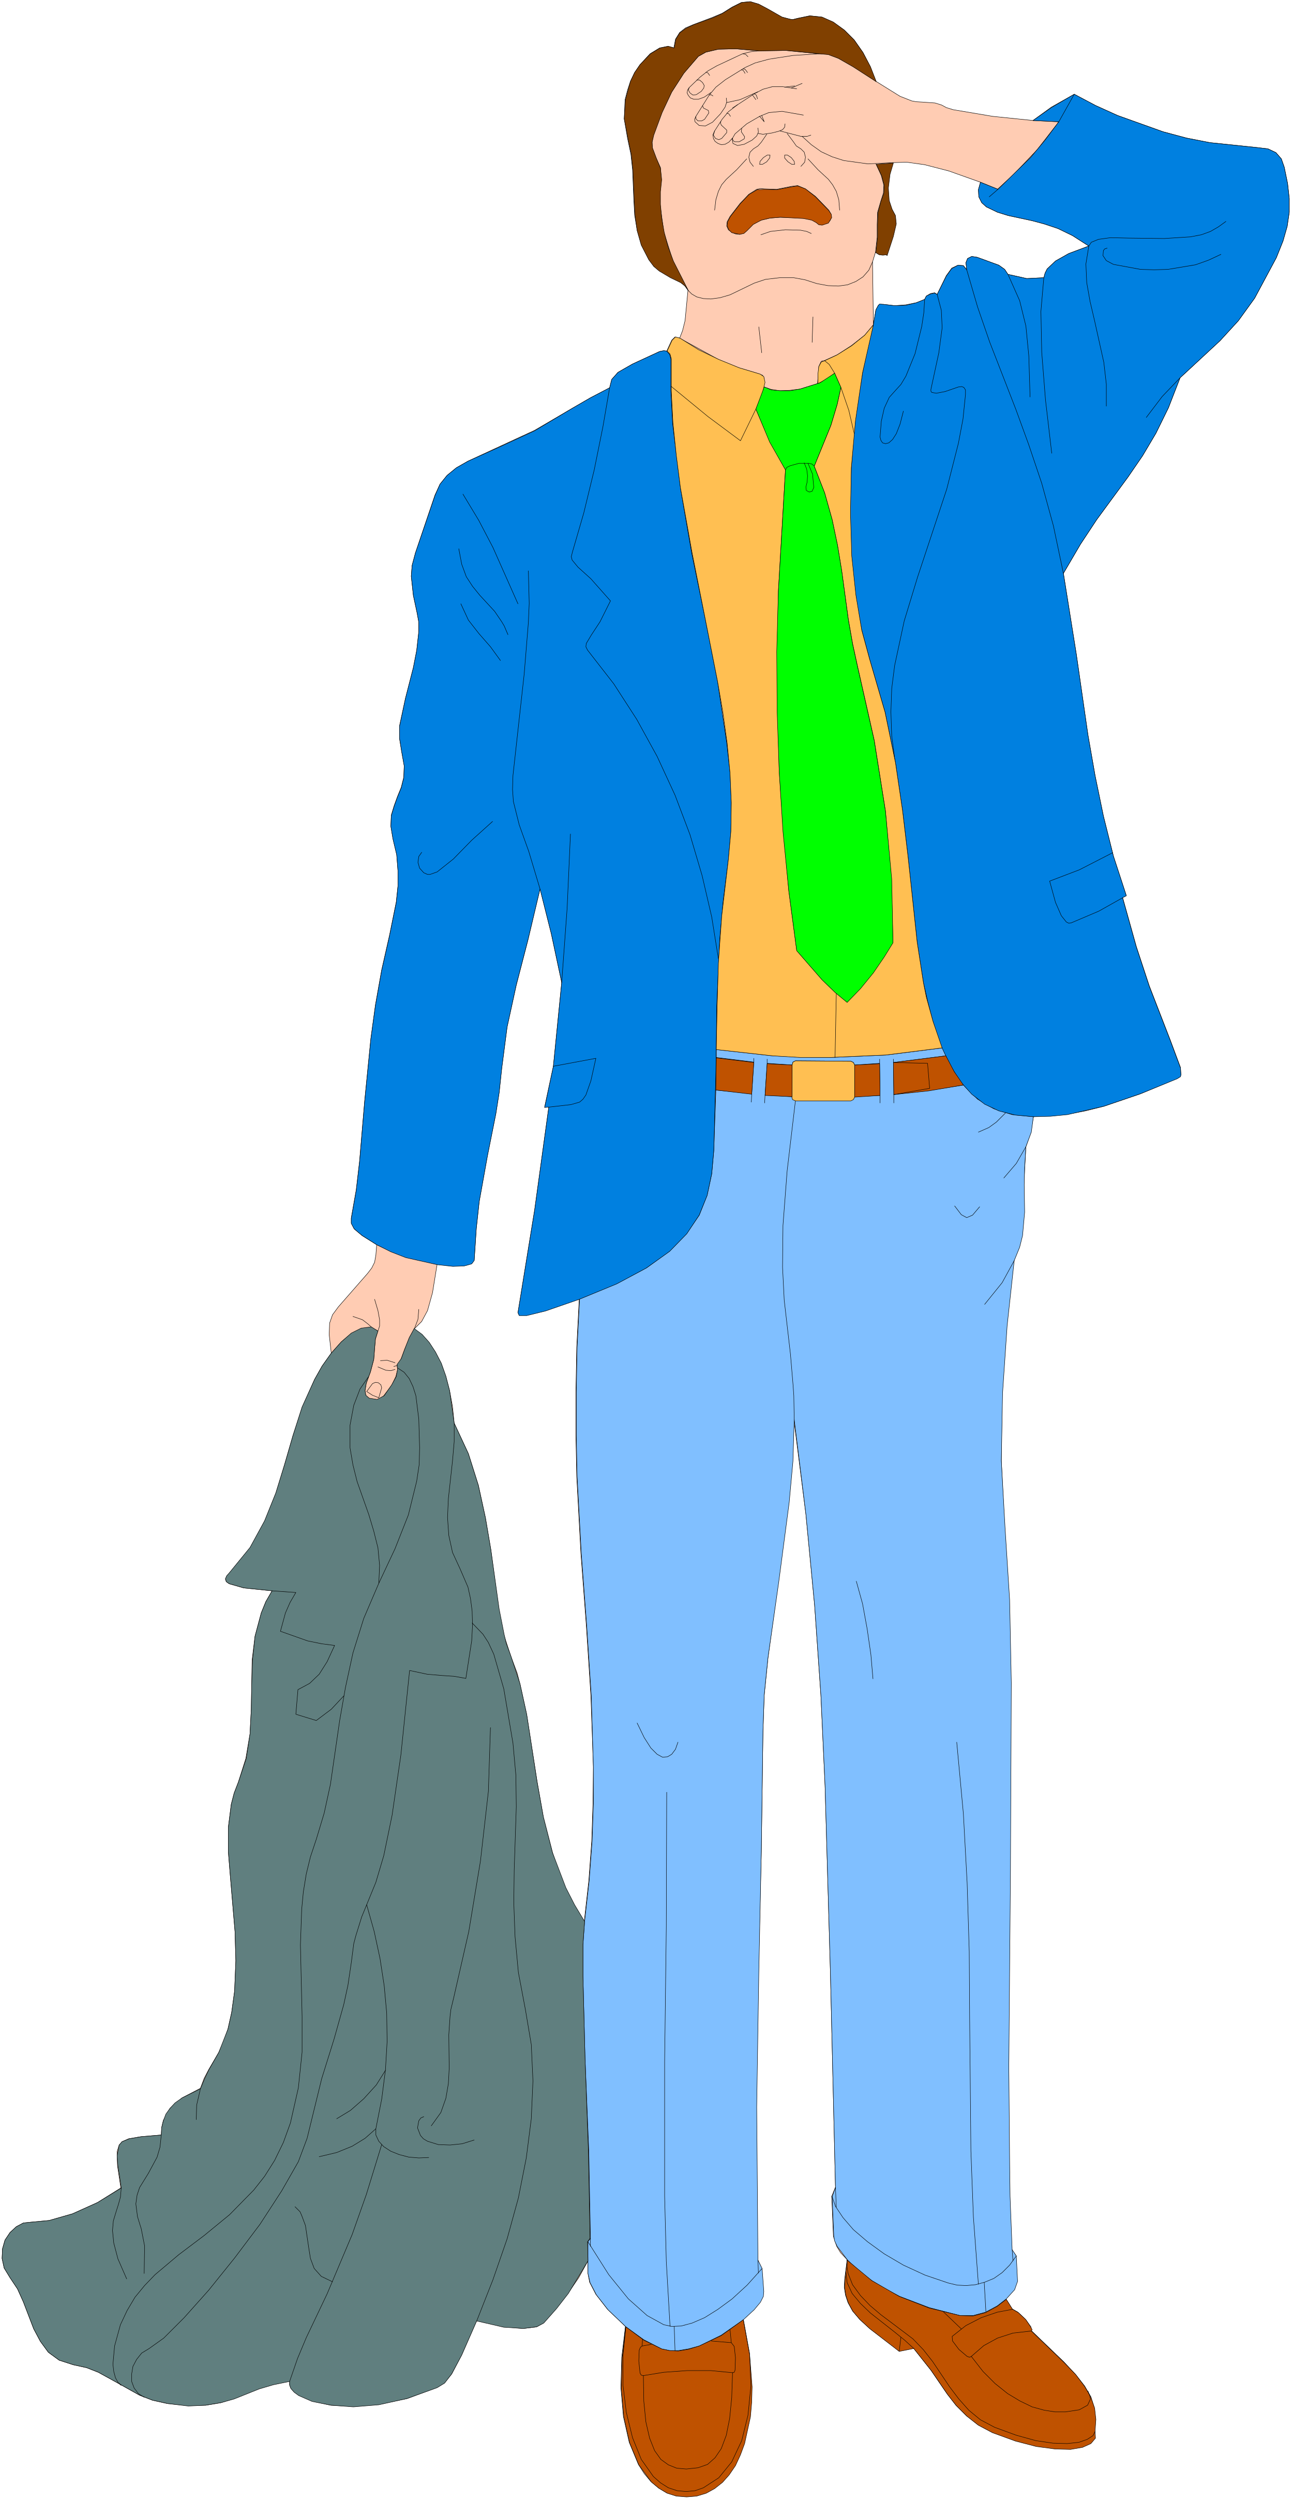 <svg xmlns="http://www.w3.org/2000/svg" fill-rule="evenodd" height="399.6" preserveAspectRatio="none" stroke-linecap="round" viewBox="0 0 3103 5995" width="206.8"><style>.pen0{stroke:#000;stroke-width:1;stroke-linejoin:round}.pen1{stroke:none}.brush2{fill:none}</style><path class="pen1" d="m1647 5987-24-2-23-7-20-12-18-15-16-19-14-22-22-53-14-62-6-69 2-73 9-74-43-41-28-36-15-29-4-21v-30l-22 40-26 38-28 36-30 34-17 10-32 4-47-4-65-15-36 82-24 46-17 21-18 11-72 27-68 14-61 5-54-3-45-10-32-14-11-8-8-9-3-8v-9l-39 8-34 10-60 24-32 10-36 6-42 1-50-5-36-8-31-12-50-28-49-27-28-11-32-7-34-11-26-19-19-26-16-30-25-65-14-31-18-27-14-23-5-23 1-23 6-21 12-18 15-14 17-9 19-2 43-4 56-16 60-27 56-35-8-53-1-24v-10l5-16 7-8 16-7 30-5 48-4 1-18 4-17 16-29 29-25 44-23 9-24 11-21 24-41 11-25 11-31 9-40 7-51 3-73-2-70-11-130-5-61v-59l7-55 7-27 10-26 18-57 10-59 3-59 1-59 1-59 7-57 15-56 11-27 15-26-68-7-35-10-7-5-2-6 3-7 7-8 49-60 35-64 27-67 21-69 20-69 22-68 30-67 18-32 22-31-5-44 1-28 7-20 14-19 70-80 10-13 7-14 3-17 2-25-35-22-19-16-7-14v-12l12-68 8-69 12-142 15-151 11-81 15-84 19-84 16-79 4-38v-38l-3-38-9-38-5-30 1-26 7-23 8-22 9-22 6-24 1-28-6-33-5-31v-32l14-65 19-74 8-41 5-45v-23l-4-22-9-42-5-46 2-26 8-30 47-139 12-26 17-21 22-18 28-16 69-32 91-42 89-52 45-26 46-24 5-20 15-17 35-20 65-30 10-2 7 1 12-26 8-8 11 3 7-18 6-24 7-73-8-11-10-8-24-12-27-16-13-11-12-16-18-35-10-35-6-36-2-36-3-73-4-37-8-38-8-47 2-46 6-23 7-21 10-21 13-19 24-26 23-14 20-4 14 4 4-21 10-16 14-11 19-8 45-17 24-10 24-15 22-11 21-2 20 6 19 10 37 21 19 5 7 1 12-3 29-6 29 3 27 12 27 19 24 24 21 30 17 33 14 36 58 36 28 11 11 2 17 1 28 2 16 5 11 6 16 5 95 16 97 10 44-32 55-31 51 27 53 24 109 39 56 15 56 11 115 12 25 3 19 9 13 15 7 20 8 39 4 36v33l-5 34-10 35-16 40-52 97-39 54-44 48-96 89-28 72-30 61-32 54-35 51-75 102-39 59-41 70 31 194 28 194 17 97 20 97 24 96 31 95-9 4 33 118 31 94 50 129 25 67 1 17-1 4-8 5-88 37-88 30-44 11-43 8-82 6-6 37-12 35-5 91 1 66-5 56-7 28-13 32-17 156-11 162-2 162 8 161 11 173 4 199-2 450-4 472 2 227 1 82 5 128 10 14 3 61-7 20-20 23 15 24 14 8 18 17 13 18 1 9 78 75 28 30 22 28 15 26 8 26 3 27-2 29 1 16-11 13-20 9-29 5-37-1-45-6-50-13-55-20-34-18-28-22-25-25-21-27-39-57-42-53-34 7-71-54-24-22-17-20-11-20-6-18-3-19 1-19 6-47-16-17-9-15-8-24-4-96 9-22-12-510-13-453-10-217-15-215-21-219-29-227-3 100-9 99-25 190-25 183-9 89-3 86-4 290-7 293-5 318 3 367 10 21 4 54-1 12-7 14-15 18-26 24 15 83 6 78-1 37-3 35-14 64-10 27-12 26-15 22-16 18-19 15-20 11-23 7-24 2zm449-5208-2-151 7-23 8 5 9 1 8-1 2 2 15-46 7-30-2-20-8-15-7-21-2-30 4-33 8-27 33-1 43 6 58 15 76 27-5 18 1 17 7 14 11 10 27 13 26 8 56 12 30 8 33 11 35 17 39 25-48 18-32 18-20 19-5 10-3 11-41 2-45-10-8-12-14-10-52-19-13-2-10 5-4 10 2 17-8-10-13-1-15 7-13 18-22 45-6-4-10 2-10 6-4 8-20 8-25 5-27 2-26-3h-8l-5 2-6 11-6 36zm-694 3829-24-40-21-41-17-42-14-42-22-85-15-85-25-161-16-73-7-27-15-40-17-52-12-61-19-142-13-77-17-78-24-76-34-73-4-40-7-38-9-34-11-31-14-27-15-23-17-19-19-14 18-18 14-26 12-43 11-68 37 4 28-1 18-5 6-8 5-76 7-65 20-111 20-100 8-51 6-57 13-100 22-100 28-108 29-123 27 108 25 117-20 201-21 98h10l-34 247-40 246 3 6h18l45-11 81-28-6 116-2 108v103l2 99 10 184 13 173 11 169 6 170-1 88-3 90-7 95-11 98z" style="fill:#ffccb3"/><path class="pen0 brush2" d="m1647 5987-24-2-23-7-20-12-18-15-16-19-14-22-22-53-14-62-6-69 2-73 9-74-43-41-28-36-15-29-4-21v-30l-22 40-26 38-28 36-30 34-17 10-32 4-47-4-65-15-36 82-24 46-17 21-18 11-72 27-68 14-61 5-54-3-45-10-32-14-11-8-8-9-3-8v-9l-39 8-34 10-60 24-32 10-36 6-42 1-50-5-36-8-31-12-50-28-49-27-28-11-32-7-34-11-26-19-19-26-16-30-25-65-14-31-18-27-14-23-5-23 1-23 6-21 12-18 15-14 17-9 19-2 43-4 56-16 60-27 56-35-8-53-1-24v-10l5-16 7-8 16-7 30-5 48-4 1-18 4-17 16-29 29-25 44-23 9-24 11-21 24-41 11-25 11-31 9-40 7-51 3-73-2-70-11-130-5-61v-59l7-55 7-27 10-26 18-57 10-59 3-59 1-59 1-59 7-57 15-56 11-27 15-26-68-7-35-10-7-5-2-6 3-7 7-8 49-60 35-64 27-67 21-69 20-69 22-68 30-67 18-32 22-31-5-44 1-28 7-20 14-19 70-80 10-13 7-14 3-17 2-25-35-22-19-16-7-14v-12l12-68 8-69 12-142 15-151 11-81 15-84 19-84 16-79 4-38v-38l-3-38-9-38-5-30 1-26 7-23 8-22 9-22 6-24 1-28-6-33-5-31v-32l14-65 19-74 8-41 5-45v-23l-4-22-9-42-5-46 2-26 8-30 47-139 12-26 17-21 22-18 28-16 69-32 91-42 89-52 45-26 46-24 5-20 15-17 35-20 65-30 10-2 7 1 12-26 8-8 11 3 7-18 6-24 7-73-8-11-10-8-24-12-27-16-13-11-12-16-18-35-10-35-6-36-2-36-3-73-4-37-8-38-8-47 2-46 6-23 7-21 10-21 13-19 24-26 23-14 20-4 14 4 4-21 10-16 14-11 19-8 45-17 24-10 24-15 22-11 21-2 20 6 19 10 37 21 19 5 7 1 12-3 29-6 29 3 27 12 27 19 24 24 21 30 17 33 14 36 58 36 28 11 11 2 17 1 28 2 16 5 11 6 16 5 95 16 97 10 44-32 55-31 51 27 53 24 109 39 56 15 56 11 115 12 25 3 19 9 13 15 7 20 8 39 4 36v33l-5 34-10 35-16 40-52 97-39 54-44 48-96 89-28 72-30 61-32 54-35 51-75 102-39 59-41 70 31 194 28 194 17 97 20 97 24 96 31 95-9 4 33 118 31 94 50 129 25 67 1 17-1 4-8 5-88 37-88 30-44 11-43 8-82 6-6 37-12 35-5 91 1 66-5 56-7 28-13 32-17 156-11 162-2 162 8 161 11 173 4 199-2 450-4 472 2 227 1 82 5 128 10 14 3 61-7 20-20 23 15 24 14 8 18 17 13 18 1 9 78 75 28 30 22 28 15 26 8 26 3 27-2 29 1 16-11 13-20 9-29 5-37-1-45-6-50-13-55-20-34-18-28-22-25-25-21-27-39-57-42-53-34 7-71-54-24-22-17-20-11-20-6-18-3-19 1-19 6-47-16-17-9-15-8-24-4-96 9-22-12-510-13-453-10-217-15-215-21-219-29-227-3 100-9 99-25 190-25 183-9 89-3 86-4 290-7 293-5 318 3 367 10 21 4 54-1 12-7 14-15 18-26 24 15 83 6 78-1 37-3 35-14 64-10 27-12 26-15 22-16 18-19 15-20 11-23 7-24 2z"/><path class="pen0 brush2" d="m2096 779-2-151 7-23 8 5 9 1 8-1 2 2 15-46 7-30-2-20-8-15-7-21-2-30 4-33 8-27 33-1 43 6 58 15 76 27-5 18 1 17 7 14 11 10 27 13 26 8 56 12 30 8 33 11 35 17 39 25-48 18-32 18-20 19-5 10-3 11-41 2-45-10-8-12-14-10-52-19-13-2-10 5-4 10 2 17-8-10-13-1-15 7-13 18-22 45-6-4-10 2-10 6-4 8-20 8-25 5-27 2-26-3h-8l-5 2-6 11-6 36zm-694 3829-24-40-21-41-17-42-14-42-22-85-15-85-25-161-16-73-7-27-15-40-17-52-12-61-19-142-13-77-17-78-24-76-34-73-4-40-7-38-9-34-11-31-14-27-15-23-17-19-19-14 18-18 14-26 12-43 11-68 37 4 28-1 18-5 6-8 5-76 7-65 20-111 20-100 8-51 6-57 13-100 22-100 28-108 29-123 27 108 25 117-20 201-21 98h10l-34 247-40 246 3 6h18l45-11 81-28-6 116-2 108v103l2 99 10 184 13 173 11 169 6 170-1 88-3 90-7 95-11 98z"/><path class="pen0" fill="none" d="m1783 5562 15 82 3 77-7 70-15 61-24 51-31 38-37 24-20 7-21 2-22-2-21-7-18-12-17-15-29-41-22-52-15-61-7-66-1-69 7-70"/><path class="pen0" fill="none" d="m1757 5689-2 60-5 50-8 40-11 32-15 22-19 16-23 8-28 3-23-2-20-8-18-13-15-21-12-30-9-39-5-50-1-61"/><path class="pen0" fill="none" d="m1706 5613 49 4 6 9 3 27-1 30-2 5-4 1-52-5h-57l-56 4-49 8-5-1-3-5-3-29 2-26 2-7 5-3 22-4"/><path class="pen0" fill="none" d="m1783 5562-53 38-53 25-26 8-24 4-21-1-19-4-42-21-44-32m-85-192-3-213-9-227-6-203v-79l4-57m-312-1195v44l-4 46-10 91-2 45 2 43 9 41 18 39 19 44 6 27 4 30-1 73-13 90-28-6-31-1-35-3-42-10-21 203-20 144-21 97-19 64-33 83-14 45-11 65-8 54-10 46-24 82-29 95-35 143-21 56-40 71-53 79-60 82-62 76-59 66-49 49-35 25-18 11-12 15-9 17-3 18v18l6 16 10 13 14 9"/><path class="pen0" fill="none" d="m290 5720-7-7-6-11-6-33 4-43 14-51 16-34 19-32 23-28 25-26 57-48 61-47 61-50 58-58 26-34 24-38 21-43 17-47 19-84 9-85v-86l-2-85-2-86 3-85 4-42 7-43 10-41 14-42 19-63 15-69 22-151 14-81 18-82 26-84 36-84 39-83 32-81 20-81 6-40 1-40-2-69-8-56-6-22-9-19-13-14-15-10m51-142-2 24-8 21-12 22-12 29-10 27-6 9-3 3-7 2m3 7-10 3-12-1-19-8m6-15 16-1 19 6"/><path class="pen0" fill="none" d="m953 3273 1 12-4 16-10 21-19 25-7 7-9 3h-10l-9-3-8-7-2-12 3-18 10-27 8-30 2-26 2-23 6-19 4-12v-15l-4-22-8-27m150-84-75-17-36-14-34-16"/><path class="pen0" fill="none" d="m847 3157 23 8 13 10 10 9 14 8m-16-9-24 3-24 12-24 20-24 27"/><path class="pen0 brush2" d="m880 3337 14-19 7-3 7 1 6 5 2 7-7 24-15-6-14-9z"/><path class="pen0" fill="none" d="m884 3302-20 29-15 39-9 48v54l7 42 10 40 28 79 12 40 10 40 4 41-2 43m-84 270-30 33-36 27-49-15 5-60 28-15 22-22 20-29 18-39-65-12-34-10-31-13 12-43 11-25 14-25-57-4m42 1895 19-55 21-50 50-105 29-63 31-78 34-96 37-120m902 276 1 32m9-11-72 72-66 45-29 13-26 7-23 2-19-4-41-23-44-39-48-58-25-37-25-42 6-9m-6 9 1 46m130 203 1-16m213 8-3-31m-133 51-2-58"/><path class="pen0" fill="none" d="m1607 5579-8-156-5-158 1-321 4-324 1-322m27-120-7 17-8 12-10 6-12 1-14-7-14-16-16-25-17-35m-500 1043-24 1-24-2-23-6-20-8-17-11-12-13-7-15v-15l14-71 9-70 4-68-1-68-6-66-10-65-14-65-18-64m155 530 22-32 13-34 6-35 1-37-1-80 3-44 2-17 7-29 36-158 29-169 10-84 8-83 6-153"/><path class="pen0" fill="none" d="m1133 3893 13 11 13 15 13 21 13 28 12 36 12 47 22 129 7 77 1 76-5 152-1 78 3 81 8 86 17 90 14 83 4 87-4 91-12 94-19 96-27 97-34 99-39 98m-346-94-27-13-17-19-9-23-4-25-4-27-4-27-9-24-17-21m430-160-29 9-28 3-28-2-26-7-10-6-7-8-7-18 3-18 5-6 7-4m-115 30-26 23-31 19-37 15-42 10m42-91 33-20 32-28 29-33 22-35m-453 118 1-35 9-40m-94 112-3 29-7 24-21 39-21 34-6 18-3 21 4 31 9 29 8 41-1 66m-42 12-21-48-10-37-3-30 2-23 12-39 5-18 1-22m1902 384-22-20-26-21-55-44-25-23-19-24-12-26-3-13v-13m128 191 3-34m314-15-44 5-37 12-33 18-31 26-4 2-6-2-19-17-16-20-2-6 2-4 33-26 36-20 38-13 37-7"/><path class="pen0" fill="none" d="m2611 5734 5 18-1 8-5 7-20 11-34 5h-24l-27-4-28-8-29-14-30-18-30-24-30-29-28-36"/><path class="pen0" fill="none" d="m2627 5830-5 10-14 10-20 6-28 4-34-2-41-6-47-12-52-20-33-18-28-23-25-27-21-29-42-60-22-29-25-26-49-37-27-21-27-22-23-24-18-26-11-28-2-15v-16"/><path class="pen0" fill="none" d="m2414 5513-22 17-28 15-30 8-31-1-74-18-71-28-67-38-30-23-28-26m274 165-44-41m-258-298 1 48m-10-26 8 23 18 27 26 29 33 30 41 28 46 28 52 23 56 20 21 5 21 1 22-2 22-6 22-9 20-14 18-18 16-23m-73 135-4-71m67-78 2 27"/><path class="pen0" fill="none" d="m2347 5477-12-161-6-159-3-317-5-324-10-166-4-64-12-108m-201-152-5-58-9-62-11-60-15-54m-149-388-3-85-6-71-15-130-4-79 1-100 10-131 20-169m525 384-13 26-16 27-42 52m-71-236 15 21 13 7 14-6 17-20m58-69 31-35 23-40m-49-81-22 22-19 13-25 11m-204-175 1 105m-32 0-1-105m32 8 82 1 5 60-86 15"/><path class="pen0 brush2" d="m1908 2639-6-3-2-6 1-76 2-7 5-3 134 1 6 3 3 6v76l-3 6-6 3h-134z"/><path class="pen0" fill="none" d="m1802 2644 6-106m33 2-7 105m477-43-83 13-84 9m-33 3-60 3m-151 0-65-4m-32-3-85-9m1-78 89 11m32 3 61 4m150 0 60-4m32-2 126-16m-8-19-135 17-136 6-68-1-68-3-135-15"/><path class="pen0" fill="none" d="m1390 3115 90-37 71-38 56-40 41-42 30-44 19-48 11-51 5-56 5-192 2-156 6-157 8-90 13-103 6-67 1-69-3-71-7-72-23-148-29-152-32-155-27-156-19-156-4-77v-77l-3-11-7-8"/><path class="pen0" fill="none" d="m1463 930-16 93-21 104-25 103-27 93-3 11 2 9 5 8 9 9 31 28 47 53-25 50-21 32-12 20-1 8 4 8 63 81 55 85 49 89 43 93 36 95 29 98 23 99 16 100m-355-300-8 179-13 178m-20 201 102-19-12 54-12 33-15 17-21 7-53 6m-135-686-51 46-44 45-38 31-17 6h-6l-9-4-11-11-3-14 2-14 7-11m284 88-27-89-23-65-14-56-2-29 1-33 13-122 14-122 10-123 2-61-2-62m-67 214-24-33-28-31-25-32-18-39m-5-133 6 38 11 29 15 24 17 20 37 40 17 25 6 10 9 21m24-74-60-135-34-65-39-63m521-374 93 51 49 20 50 15 7 3 4 7-2 25-18 48-37 77-78-57-90-73m394 1609 3-155"/><path class="pen0 brush2" d="m1912 2279-19-143-14-143-9-143-5-144-1-144 4-145 17-291 3-6 8-4 22-6 22 1 8 2 5 5 25 64 18 64 24 123 16 117 9 57 12 55 40 177 15 86 12 84 15 162 4 153-48 72-62 70-29-23-31-31-61-69z"/><path class="pen0" fill="none" d="m1885 1126-38-67-33-78m20-53 17 6 21 3 24-1 24-3 48-15 35-23"/><path class="pen0" fill="none" d="m1962 920 3-41 5-11 2-2 6-1 8 5 10 13 21 43 20 56 13 58m-72-175 31-14 34-22 32-25 21-25"/><path class="pen0" fill="none" d="m2018 929-9 41-16 50-40 98m-14-7 11 25 3 32-4 9-8 2-6-3-1-8 3-28-7-30m238-124-8 31-9 23-9 14-9 8-8 2-7-2-4-6-2-8 3-38 7-31 12-26 17-19 11-12 12-20 22-54 16-65 5-33 2-32m30-12 10 38 2 42-8 60-19 88v4l2 3 11 2 21-4 32-11 8-1 5 2 4 6v11l-6 59-11 57-28 111-70 211-32 104-23 108-7 55-2 56 2 58 8 60m546 327-57 33-66 28-12-2-12-16-14-32-14-51 71-27 80-40"/><path class="pen0" fill="none" d="m2480 2678-44-4-39-10-34-17-31-23-28-31-24-39-22-48-19-57-12-46-11-47-15-97-22-206-13-109-17-115-25-121-37-127-19-70-15-84-10-94-3-102 3-109 9-113 18-115 12-58 14-57m224-132 26 89 29 84 63 162 31 85 31 92 28 102 24 114m-80-423-3-98-7-72-15-61-28-63m86 8-7 81 2 98 9 114 15 128m131-113v-53l-6-52-22-99-11-47-8-45-2-45 7-43 6-9 17-7 29-4 44 1 85 1 63-4 26-5 22-8 19-11 18-13m-110 375-44 45-38 50"/><path class="pen0" fill="none" d="m2930 609-30 15-31 11-66 11-33 1-33-1-65-12-17-9-8-12 1-12 3-4 6-2m-178-306 62 3m37-66-40 70-49 63-56 59-59 54m-21-35 42 17m-567 392-7-62m130-24-2 61m153-428 13 28 6 23-1 19-6 19-8 27-1 29v31l-4 36m-7 23-9 20-14 16-17 11-20 8-22 3-25-1-27-5-28-9-27-5h-34l-34 4-27 9-58 28-24 7-22 3-18-1-16-4-12-7-9-9-36-70-22-70-9-66v-31l3-29-2-28-11-24-9-24v-14l3-17 20-53 24-50 29-45 35-40 18-10 29-7 43-1 56 5"/><path class="pen0 brush2" d="m1752 519 24-31 21-22 19-12 9-2 9 1 30 1 35-7 15-2 19 8 24 18 32 33 5 9 1 8-3 8-5 5-15 5-7-1-6-5-11-6-20-4-56-2-25 2-21 5-19 10-15 15-8 6-9 3-10-1-9-4-8-6-4-9 1-10 7-13z"/><path class="pen0" fill="none" d="m1826 563 23-8 36-4 36 1 15 3 11 5m-232-56 3-25 6-20 8-16 11-13 25-23 24-26m16 18-8-10-3-12 3-12 8-8 11-7 8-9 13-19m49-2 15 20 7 10 11 7 8 8 3 12-2 12-9 10"/><path class="pen0 brush2" d="m1823 394 1-7 8-9 9-6h7l-1 7-7 9-10 6h-7zm84 0h-7l-9-6-8-9v-7h7l9 6 7 9 1 7z"/><path class="pen0" fill="none" d="m1939 381 24 26 25 23 10 13 9 16 6 20 2 25m128-114-60 3-58-8-28-9-26-12-24-17-22-20m21-3-9 3h-15l-50-13m12-17-1 8-5 6-10 4-16 4-21 3-12-2"/><path class="pen0" fill="none" d="m1819 307 1 10-4 9-11 10-19 10-16 3-11-5-2-11 7-12 28-24 31-18 22-9 32-3 51 9m-170 55-9 10-9 5-9 1-8-3-7-5-4-7-1-9 4-9 18-28 15-18 22-17"/><path class="pen0" fill="none" d="m1758 259 52-34 21-11 22-6h26l33 5m-84 64 6 15-11-13m-43 29-1 8 8 12-1 5-12 7h-11l-4-3-1-6m-28-40-1 4 2 5 13 12v6l-12 14-7 3-8-3-5-8 3-10m29-43 5 2 4 6"/><path class="pen0" fill="none" d="m1810 225 5 3 3 9m-4 2-8-11m13-8-43 19-32 7"/><path class="pen0" fill="none" d="m1743 235 1 10-4 12-11 16-19 20-17 9-15-1-10-9-1-6 3-7 32-51 16-19 23-18 47-29 24-11 33-9 58-9 63-4 21 1 24 9 36 20 55 36"/><path class="pen0" fill="none" d="m1783 165 5 1 6 8m-6 2-4-7-5-2m-77 61 4-1 5 3m-25 23 2 6 12 6 1 6-10 15-7 4h-9l-5-5v-6m229-68 26-11m-18 6-24 3"/><path class="pen0" fill="none" d="m1706 222-16 11-14 5h-11l-8-3-5-6-3-6 1-7 4-6 26-25 19-15 21-12 62-29 20-5 20-2 64-1 80 8"/><path class="pen0" fill="none" d="m1783 129 6 1 6 6m-123 56h7l7 6 4 7-1 6-6 8-12 8-8 1-7-5-4-7 2-6m40-37 5 2 4 6"/><path class="pen1" d="M1411 5452v-76l6-8-4-211-9-221-5-196v-76l4-56 11-98 7-95 3-90v-88l-5-170-11-169-13-173-10-184-2-99v-103l2-108 6-116 89-37 72-38 55-40 41-42 30-44 19-48 11-51 5-56 5-145 86 9 5-76-90-11v-19l136 15 68 3 68 1 136-6 135-17 8 19-126 16 1 76 84-9 83-13 34 34 39 23 44 14 51 5-5 37-13 35-3 50-1 41 1 66-5 56-7 28-13 32-17 156-11 162-3 162 9 161 11 173 4 199-2 450-4 472 2 227 1 82 5 128 10 15 3 61-7 20-20 22-22 17-28 15-30 8h-31l-74-19-71-27-34-18-33-20-30-23-28-26-25-33-6-13-2-11-4-95 8-22-12-510-13-454-10-217-15-215-21-219-28-227-3 100-9 99-25 190-26 183-9 89-3 86-4 290-6 293-5 319 3 367 10 20 4 55-1 12-7 14-15 18-26 24-53 37-53 26-26 7-24 4h-21l-19-4-43-22-43-31-43-41-28-36-15-29-5-22zm425-2826 5-76 60 4 2-7 6-3 133 1 6 3 3 6 60-4 1 77-61 3-3 6-6 3h-133l-6-3-2-6-65-4z" style="fill:#80bfff"/><path class="pen0 brush2" d="M1411 5452v-76l6-8-4-211-9-221-5-196v-76l4-56 11-98 7-95 3-90v-88l-5-170-11-169-13-173-10-184-2-99v-103l2-108 6-116 89-37 72-38 55-40 41-42 30-44 19-48 11-51 5-56 5-145 86 9 5-76-90-11v-19l136 15 68 3 68 1 136-6 135-17 8 19-126 16 1 76 84-9 83-13 34 34 39 23 44 14 51 5-5 37-13 35-3 50-1 41 1 66-5 56-7 28-13 32-17 156-11 162-3 162 9 161 11 173 4 199-2 450-4 472 2 227 1 82 5 128 10 15 3 61-7 20-20 22-22 17-28 15-30 8h-31l-74-19-71-27-34-18-33-20-30-23-28-26-25-33-6-13-2-11-4-95 8-22-12-510-13-454-10-217-15-215-21-219-28-227-3 100-9 99-25 190-26 183-9 89-3 86-4 290-6 293-5 319 3 367 10 20 4 55-1 12-7 14-15 18-26 24-53 37-53 26-26 7-24 4h-21l-19-4-43-22-43-31-43-41-28-36-15-29-5-22z"/><path class="pen0 brush2" d="m1836 2626 5-76 60 4 2-7 6-3 133 1 6 3 3 6 60-4 1 77-61 3-3 6-6 3h-133l-6-3-2-6-65-4z"/><path class="pen0" fill="none" d="m1803 2643 1-20m5-76v-9m32 2v10m-5 76-1 19m277 0v-18m-1-77v-10m33 0v8m1 76v21m-236-6-20 169-10 131-1 100 4 79 15 130 6 71 2 28 1 57m-279 774-6 17-9 12-10 6-12 1-13-7-15-15-16-25-17-35m71 166-1 323-4 324v321l4 157 9 156m10 0 2 59m199-218 1 31"/><path class="pen0" fill="none" d="m1829 5440-36 40-36 33-34 25-32 20-30 13-26 7-23 1-19-4-40-22-45-40-47-58-50-79m6 11v-19m588-122 2 48m-10-26 8 23 18 27 25 29 34 29 40 29 46 27 52 24 56 19 21 5 22 1 22-2 22-6 22-9 20-14 18-18 16-22m-10-15 2 27m-65 122-4-70"/><path class="pen0" fill="none" d="m2348 5478-12-161-6-159-3-318-1-160-5-164-9-166-16-172m-201-152-5-58-9-62-11-60-15-54m308-664 42-52 29-53m-143-131 16 21 13 7 14-6 17-20m58-69 30-35 23-40m-114-35 25-11 18-13 22-22"/><path class="pen1" style="fill:#607f7f" d="m176 5671-34-11-26-19-19-26-16-30-25-65-14-31-18-27-14-23-5-23 1-23 6-21 12-18 15-14 17-9 19-2 43-4 56-16 60-27 57-35-4-28-4-25-2-24 5-26 7-8 17-7 29-5 48-4 1-18 4-16 6-16 10-14 12-13 17-12 44-22 10-24 10-21 24-42 22-56 9-40 7-51 3-73-2-70-11-130-5-61v-59l7-55 7-27 10-26 19-57 9-59 3-59 1-59 2-59 6-57 15-56 11-27 15-26-68-7-35-10-7-5-2-7 3-7 7-8 49-60 35-64 27-67 21-68 20-69 22-69 30-66 18-32 22-31 24-27 24-21 24-12 24-3 16 10-6 19-2 23-2 26-8 30-10 27-3 18 2 11 8 7 19 3 17-9 18-26 11-20 3-17-1-12 10-14 8-22 11-28 12-22 19 14 17 19 15 23 14 27 11 31 9 35 11 78 34 73 24 76 17 78 13 76 20 143 12 61 5 21 11 30 22 67 16 73 25 162 15 84 22 86 32 84 21 41 24 40-4 55v77l5 195 8 222 4 211-6 8 1 46-47 78-28 36-31 35-17 9-32 4-47-3-65-15-36 82-24 45-17 22-18 11-72 26-68 15-61 5-54-4-45-9-32-14-11-8-8-9-3-8v-9l-39 8-34 10-60 24-32 9-36 6-42 2-50-6-36-8-31-12-50-28-49-27-28-11-32-7z"/><path class="pen0 brush2" d="m176 5671-34-11-26-19-19-26-16-30-25-65-14-31-18-27-14-23-5-23 1-23 6-21 12-18 15-14 17-9 19-2 43-4 56-16 60-27 57-35-4-28-4-25-2-24 5-26 7-8 17-7 29-5 48-4 1-18 4-16 6-16 10-14 12-13 17-12 44-22 10-24 10-21 24-42 22-56 9-40 7-51 3-73-2-70-11-130-5-61v-59l7-55 7-27 10-26 19-57 9-59 3-59 1-59 2-59 6-57 15-56 11-27 15-26-68-7-35-10-7-5-2-7 3-7 7-8 49-60 35-64 27-67 21-68 20-69 22-69 30-66 18-32 22-31 24-27 24-21 24-12 24-3 16 10-6 19-2 23-2 26-8 30-10 27-3 18 2 11 8 7 19 3 17-9 18-26 11-20 3-17-1-12 10-14 8-22 11-28 12-22 19 14 17 19 15 23 14 27 11 31 9 35 11 78 34 73 24 76 17 78 13 76 20 143 12 61 5 21 11 30 22 67 16 73 25 162 15 84 22 86 32 84 21 41 24 40-4 55v77l5 195 8 222 4 211-6 8 1 46-47 78-28 36-31 35-17 9-32 4-47-3-65-15-36 82-24 45-17 22-18 11-72 26-68 15-61 5-54-4-45-9-32-14-11-8-8-9-3-8v-9l-39 8-34 10-60 24-32 9-36 6-42 2-50-6-36-8-31-12-50-28-49-27-28-11-32-7z"/><path class="pen0" fill="none" d="M1090 3413v44l-4 46-10 91-2 45 3 43 9 41 18 39 19 44 6 27 4 30 1 34-2 38-14 90-28-5-30-2-35-3-42-9-21 203-21 144-20 97-19 64-34 83-14 45-5 19-6 46-8 54-10 46-23 82-30 96-35 143-21 56-40 70-52 80-61 81-62 77-59 66-49 49-35 25-18 11-12 15-9 17-3 18v18l6 16 10 13 14 9"/><path class="pen0" fill="none" d="m291 5720-8-7-6-11-4-15-2-17 4-44 14-51 16-34 19-32 23-28 25-26 57-48 61-46 61-50 58-59 26-33 24-38 21-43 17-47 19-84 9-86v-85l-2-86-2-86 3-85 4-42 7-43 10-41 14-42 19-63 15-69 22-152 14-80 18-83 26-83 36-84 39-83 32-81 20-81 6-40 1-40-2-69-7-56-7-22-9-19-12-15-15-10"/><path class="pen0" fill="none" d="m884 3302-20 29-15 39-9 48v54l7 41 10 40 28 79 12 40 10 40 4 42-2 43m-84 270-30 32-36 27-49-15 5-59 28-15 23-22 19-30 18-39-31-4-34-7-65-23 12-44 11-25 14-24-57-4m42 1896 19-55 21-50 50-105 60-142 34-96 37-120m113 31-24 1-24-2-23-6-20-8-17-11-12-13-7-15v-15l14-71 9-70 4-68-1-68-6-66-10-65-14-65-18-64m155 530 23-32 12-34 6-35 2-37-1-80 3-44 2-17 7-29 36-158 28-169 19-167 5-153"/><path class="pen0" fill="none" d="m1133 3892 26 27 13 20 13 28 24 83 22 130 7 77 1 76-5 152-1 78 3 81 8 86 17 90 14 83 4 87-4 91-12 94-19 96-27 98-34 98-39 99m-346-94-27-13-17-19-9-24-4-25-8-54-9-24-4-9-12-12m430-160-29 9-29 3-28-1-26-8-10-6-7-8-7-18 3-17 5-7 7-3m-115 29-26 23-31 19-37 15-42 10m42-91 33-20 32-28 30-33 22-35m-454 118 1-35 9-39m-94 111-3 29-7 24-21 39-21 34-6 18-3 21 4 31 9 29 8 41-1 66m-42 13-21-48-10-38-3-30 2-23 6-20 6-19 5-18 2-22"/><path class="pen1" d="m843 2922 12-68 8-69 12-142 15-152 11-80 15-84 19-84 16-79 4-38v-38l-3-38-9-38-5-30 1-26 7-23 8-22 9-22 6-24 1-28-6-34-5-31v-31l14-66 19-74 8-41 5-45v-23l-4-22-9-42-5-46 2-26 8-30 47-138 12-27 17-21 22-18 28-16 69-31 91-42 89-53 45-26 46-24 5-20 15-17 35-20 65-30 10-2 7 1 7 8 3 11v77l4 77 19 156 27 156 32 155 30 152 22 148 8 72 3 71-1 69-6 67-13 103-8 90-7 157-2 156-5 192-5 56-11 52-19 47-30 45-41 42-56 40-71 38-90 37-81 28-45 11h-18l-3-7 40-246 34-247-10 1 21-99 20-201-25-117-27-107-29 122-28 108-22 101-13 100-6 57-8 51-20 100-20 111-7 65-5 76-6 8-18 5-27 1-37-4-76-17-36-14-34-17-35-22-19-16-7-13v-12zm1637-244-44-4-39-10-34-16-31-24-28-31-24-39-22-47-19-57-12-46-11-48-15-97-22-206-13-109-17-115-25-121-37-127-19-70-15-84-10-94-3-102 3-109 9-113 18-115 12-58 14-57 6-36 6-11 3-3 10 1 26 3 27-1 25-6 20-8 4-8 10-5 10-2 6 3 22-44 13-18 15-8 13 1 8 10-2-17 4-10 10-5 13 2 52 19 14 10 8 12 45 10 41-2 3-11 5-10 20-19 32-18 48-18-39-25-35-17-33-11-30-8-56-12-26-8-27-13-11-10-7-14-1-17 5-18 42 17 78-76 35-42 33-44-62-3 44-31 55-32 51 27 53 24 109 39 56 15 56 11 115 12 25 3 19 9 13 15 7 20 8 39 4 36v33l-5 34-10 35-16 40-52 97-39 54-44 48-96 89-28 72-30 61-32 54-35 51-75 102-39 59-41 70 31 194 28 194 17 97 20 97 24 96 31 95-9 5 33 118 31 94 50 129 25 67 1 17-1 4-8 5-88 36-88 30-87 20-41 4-41 1z" style="fill:#0080e0"/><path class="pen0 brush2" d="m843 2922 12-68 8-69 12-142 15-152 11-80 15-84 19-84 16-79 4-38v-38l-3-38-9-38-5-30 1-26 7-23 8-22 9-22 6-24 1-28-6-34-5-31v-31l14-66 19-74 8-41 5-45v-23l-4-22-9-42-5-46 2-26 8-30 47-138 12-27 17-21 22-18 28-16 69-31 91-42 89-53 45-26 46-24 5-20 15-17 35-20 65-30 10-2 7 1 7 8 3 11v77l4 77 19 156 27 156 32 155 30 152 22 148 8 72 3 71-1 69-6 67-13 103-8 90-7 157-2 156-5 192-5 56-11 52-19 47-30 45-41 42-56 40-71 38-90 37-81 28-45 11h-18l-3-7 40-246 34-247-10 1 21-99 20-201-25-117-27-107-29 122-28 108-22 101-13 100-6 57-8 51-20 100-20 111-7 65-5 76-6 8-18 5-27 1-37-4-76-17-36-14-34-17-35-22-19-16-7-13v-12zm1637-244-44-4-39-10-34-16-31-24-28-31-24-39-22-47-19-57-12-46-11-48-15-97-22-206-13-109-17-115-25-121-37-127-19-70-15-84-10-94-3-102 3-109 9-113 18-115 12-58 14-57 6-36 6-11 3-3 10 1 26 3 27-1 25-6 20-8 4-8 10-5 10-2 6 3 22-44 13-18 15-8 13 1 8 10-2-17 4-10 10-5 13 2 52 19 14 10 8 12 45 10 41-2 3-11 5-10 20-19 32-18 48-18-39-25-35-17-33-11-30-8-56-12-26-8-27-13-11-10-7-14-1-17 5-18 42 17 78-76 35-42 33-44-62-3 44-31 55-32 51 27 53 24 109 39 56 15 56 11 115 12 25 3 19 9 13 15 7 20 8 39 4 36v33l-5 34-10 35-16 40-52 97-39 54-44 48-96 89-28 72-30 61-32 54-35 51-75 102-39 59-41 70 31 194 28 194 17 97 20 97 24 96 31 95-9 5 33 118 31 94 50 129 25 67 1 17-1 4-8 5-88 36-88 30-87 20-41 4-41 1z"/><path class="pen0" fill="none" d="m1463 930-16 93-21 104-25 103-27 93-3 12 2 8 14 17 31 28 47 53-25 50-21 32-12 20-1 8 4 8 63 81 55 85 49 89 43 93 36 95 29 98 23 99 16 100m-355-299-8 178-13 178m-20 201 102-19-12 54-12 34-7 10-8 7-21 6-53 6m-135-685-50 45-44 45-39 31-17 6h-6l-9-4-10-11-4-14 2-14 7-10m284 88-27-90-23-64-14-56-2-29 1-33 27-244 10-123 2-46-2-78m-67 215-24-33-28-32-25-32-18-39m-5-132 7 37 11 30 15 23 17 21 36 39 17 25 6 10 9 21m24-74-60-135-34-65-38-63m1057-199-8 31-9 23-9 14-9 8-8 2-7-2-4-6-2-8 3-38 7-31 12-26 17-19 11-12 12-20 22-54 16-65 5-33 2-32m30-12 10 38 2 42-8 60-19 88v4l2 3 11 2 21-4 32-11 8-1 5 2 4 6v11l-6 59-11 58-28 110-70 211-32 105-23 107-7 55-2 56 2 58 8 60m546 328-57 32-66 28-6 1-6-3-12-15-14-32-14-51 71-27 80-41M2320 647l26 89 29 84 63 162 31 85 31 92 28 102 24 114m-80-423-3-98-7-72-15-61-28-63m86 8-7 81 2 98 9 114 15 128m131-113v-53l-6-52-22-99-11-47-8-45-2-45 7-43 6-9 17-7 29-4 44 1 85 1 63-4 26-5 22-8 19-11 18-13m-110 375-43 45-38 50"/><path class="pen0" fill="none" d="m2930 610-30 14-31 11-66 11-33 1-33-1-65-12-17-9-8-12 1-12 3-4 6-2m-283-123 21-18m146-162 37-66"/><path class="pen1" d="m1909 2640-7-3-2-7 1-76 2-7 6-3 133 1 6 3 3 6v77l-3 6-6 3h-133zm-190-123 2-103 3-104 8-113 16-136 6-67 1-69-3-71-7-72-10-73-13-75-30-152-31-156-28-156-10-78-8-78-4-77v-77l-3-11-7-7 12-26 8-8 11 3 45 28 48 23 49 20 50 15 9 6 3 14-6 25-16 39 34 78 37 67-17 291-3 145 1 144 4 144 10 143 13 143 19 143 61 70 31 30 29 24 62-71 48-72-4-153-14-162-27-170-40-177-12-55-10-57-16-117-10-61-13-62-18-64-25-64 40-98 15-50 9-41-15-34-17 13-23 12v-24l2-17 6-11 8-3 30-14 35-22 31-25 21-25-26 115-17 115-10 113-2 109 3 102 10 94 14 84 19 70 37 127 25 121 17 115 13 109 22 206 15 97 7 35 16 58 22 64-135 17-136 6h-68l-68-4-135-15z" style="fill:#ffbf52"/><path class="pen0 brush2" d="m1909 2640-7-3-2-7 1-76 2-7 6-3 133 1 6 3 3 6v77l-3 6-6 3h-133zm-190-123 2-103 3-104 8-113 16-136 6-67 1-69-3-71-7-72-10-73-13-75-30-152-31-156-28-156-10-78-8-78-4-77v-77l-3-11-7-7 12-26 8-8 11 3 45 28 48 23 49 20 50 15 9 6 3 14-6 25-16 39 34 78 37 67-17 291-3 145 1 144 4 144 10 143 13 143 19 143 61 70 31 30 29 24 62-71 48-72-4-153-14-162-27-170-40-177-12-55-10-57-16-117-10-61-13-62-18-64-25-64 40-98 15-50 9-41-15-34-17 13-23 12v-24l2-17 6-11 8-3 30-14 35-22 31-25 21-25-26 115-17 115-10 113-2 109 3 102 10 94 14 84 19 70 37 127 25 121 17 115 13 109 22 206 15 97 7 35 16 58 22 64-135 17-136 6h-68l-68-4-135-15z"/><path class="pen0" fill="none" d="m2004 2536 3-154m43-1342-13-56-19-55m-15-34-13-21-11-9m-165 116-37 76-78-58-89-73"/><path class="pen1" d="m1648 5988-25-2-22-7-20-12-18-15-30-41-22-53-14-62-6-69 2-73 9-74 43 32 43 21 19 4 21 1 24-4 26-8 53-25 53-38 15 83 6 78-1 37-3 35-14 64-10 27-12 26-15 22-16 18-19 15-20 11-23 7-24 2zm510-349-70-54-24-22-17-20-11-20-6-18-3-19 1-19 5-47 59 49 66 38 72 28 74 18 31 1 30-8 28-15 22-17 15 24 14 8 18 17 12 18 3 6-2 3 78 75 29 30 21 28 15 26 9 26 3 27-2 29 1 16-11 13-20 9-29 5-37-1-45-6-50-13-55-20-34-18-28-22-25-25-21-27-39-57-42-53-35 7zm-440-3025 1-77 90 11-5 76-86-10zm118 13 5-76 60 3v76l-65-3zm215 4v-77l60-3 1 76-61 4zm94-6-1-77 126-16 20 38 22 32-83 14-84 9zM1753 519l24-31 21-22 19-11 17-1 30 1 36-7 15-2 18 7 24 19 32 33 6 9 1 8-8 13-15 5-8-1-6-5-11-6-20-4-55-3-25 2-21 5-19 10-16 16-7 6-10 2-19-4-7-7-4-9 1-10 7-13z" style="fill:#bf5200"/><path class="pen0 brush2" d="m1648 5988-25-2-22-7-20-12-18-15-30-41-22-53-14-62-6-69 2-73 9-74 43 32 43 21 19 4 21 1 24-4 26-8 53-25 53-38 15 83 6 78-1 37-3 35-14 64-10 27-12 26-15 22-16 18-19 15-20 11-23 7-24 2zm510-349-70-54-24-22-17-20-11-20-6-18-3-19 1-19 5-47 59 49 66 38 72 28 74 18 31 1 30-8 28-15 22-17 15 24 14 8 18 17 12 18 3 6-2 3 78 75 29 30 21 28 15 26 9 26 3 27-2 29 1 16-11 13-20 9-29 5-37-1-45-6-50-13-55-20-34-18-28-22-25-25-21-27-39-57-42-53-35 7zm-440-3025 1-77 90 11-5 76-86-10zm118 13 5-76 60 3v76l-65-3zm215 4v-77l60-3 1 76-61 4zm94-6-1-77 126-16 20 38 22 32-83 14-84 9zM1753 519l24-31 21-22 19-11 17-1 30 1 36-7 15-2 18 7 24 19 32 33 6 9 1 8-8 13-15 5-8-1-6-5-11-6-20-4-55-3-25 2-21 5-19 10-16 16-7 6-10 2-19-4-7-7-4-9 1-10 7-13z"/><path class="pen0" fill="none" d="m2144 2548 82 2 5 60-86 15m-361 2938 15 82 3 77-7 70-15 61-24 51-31 38-37 24-20 7-21 2-22-2-21-7-19-12-17-15-29-41-21-52-15-61-8-66v-69l7-70"/><path class="pen0" fill="none" d="m1758 5690-2 60-5 50-8 40-12 32-15 22-18 16-23 8-28 3-23-2-20-8-18-13-15-21-12-30-9-39-5-50-1-61"/><path class="pen0" fill="none" d="m1707 5614 48 4 7 9 3 27-1 30-2 5-4 1-52-5h-57l-56 4-49 8-5-1-3-5-3-29 1-26 3-7 4-3 22-4m-22 4 1-16m210-23 3 31m720-28-44 5-37 12-33 18-30 26-4 2-6-2-20-17-15-20-1-11 33-26 37-19 38-13 37-7m-166 6 43 41"/><path class="pen0" fill="none" d="m2331 5651 28 36 29 29 30 24 30 18 29 14 29 8 26 4h25l33-5 20-11 7-15-2-9-4-9"/><path class="pen0" fill="none" d="m2628 5831-5 10-14 9-20 7-28 3-34-1-41-6-47-13-52-19-34-18-28-23-24-27-22-29-41-61-22-28-25-26-49-37-28-21-26-22-23-24-19-26-11-28-2-15v-16"/><path class="pen0" fill="none" d="m2030 5448 3 26 12 26 20 24 24 23 56 44 26 21 22 20m-31-27-4 34"/><path class="pen1" style="fill:#0f0" d="m1912 2280-19-143-14-143-9-143-5-144-1-144 4-145 17-291-38-67-33-79 20-53 17 7 21 2h24l24-4 48-15 35-23 15 34-9 41-15 50-40 98 25 64 18 64 13 62 10 61 16 118 10 57 12 55 40 177 27 170 15 162 3 153-21 34-26 38-31 38-32 33-29-24-31-30-61-70z"/><path class="pen0 brush2" d="m1912 2280-19-143-14-143-9-143-5-144-1-144 4-145 17-291-38-67-33-79 20-53 17 7 21 2h24l24-4 48-15 35-23 15 34-9 41-15 50-40 98 25 64 18 64 13 62 10 61 16 118 10 57 12 55 40 177 27 170 15 162 3 153-21 34-26 38-31 38-32 33-29-24-31-30-61-70z"/><path class="pen0" fill="none" d="m1885 1127 3-6 8-4 22-6h23l8 2 5 5"/><path class="pen0" fill="none" d="m1939 1111 11 26 3 32-4 9-7 2-7-4-1-8 3-12 1-15-2-16-6-15"/><path class="pen1" d="m1652 697-8-11-10-8-25-12-27-16-13-11-12-16-18-35-10-35-5-36-2-36-3-73-4-38-8-38-9-47 3-46 12-44 10-21 13-19 25-26 23-14 20-4 14 4 4-21 9-15 15-11 19-9 45-16 24-11 24-15 22-11 21-2 20 6 19 10 37 21 19 5 7 1 12-3 29-6 29 3 27 12 26 19 24 24 21 30 18 34 14 36-56-36-35-20-24-9-21-2-80-8-65 1-56-5-42 1-30 7-18 10-35 41-29 45-23 49-20 54-4 17 1 14 9 24 10 24 3 28-3 29v30l3 33 6 34 9 34 13 35 36 71zm450-91 4-37v-31l1-28 7-27 7-19 1-20-6-22-13-28 41-3-8 27-4 33 2 30 7 21 8 15 2 20-7 30-15 46-2-2-8 1-9-1-8-5z" style="fill:#804000"/><path class="pen0 brush2" d="m1652 697-8-11-10-8-25-12-27-16-13-11-12-16-18-35-10-35-5-36-2-36-3-73-4-38-8-38-9-47 3-46 12-44 10-21 13-19 25-26 23-14 20-4 14 4 4-21 9-15 15-11 19-9 45-16 24-11 24-15 22-11 21-2 20 6 19 10 37 21 19 5 7 1 12-3 29-6 29 3 27 12 26 19 24 24 21 30 18 34 14 36-56-36-35-20-24-9-21-2-80-8-65 1-56-5-42 1-30 7-18 10-35 41-29 45-23 49-20 54-4 17 1 14 9 24 10 24 3 28-3 29v30l3 33 6 34 9 34 13 35 36 71zm450-91 4-37v-31l1-28 7-27 7-19 1-20-6-22-13-28 41-3-8 27-4 33 2 30 7 21 8 15 2 20-7 30-15 46-2-2-8 1-9-1-8-5z"/></svg>
